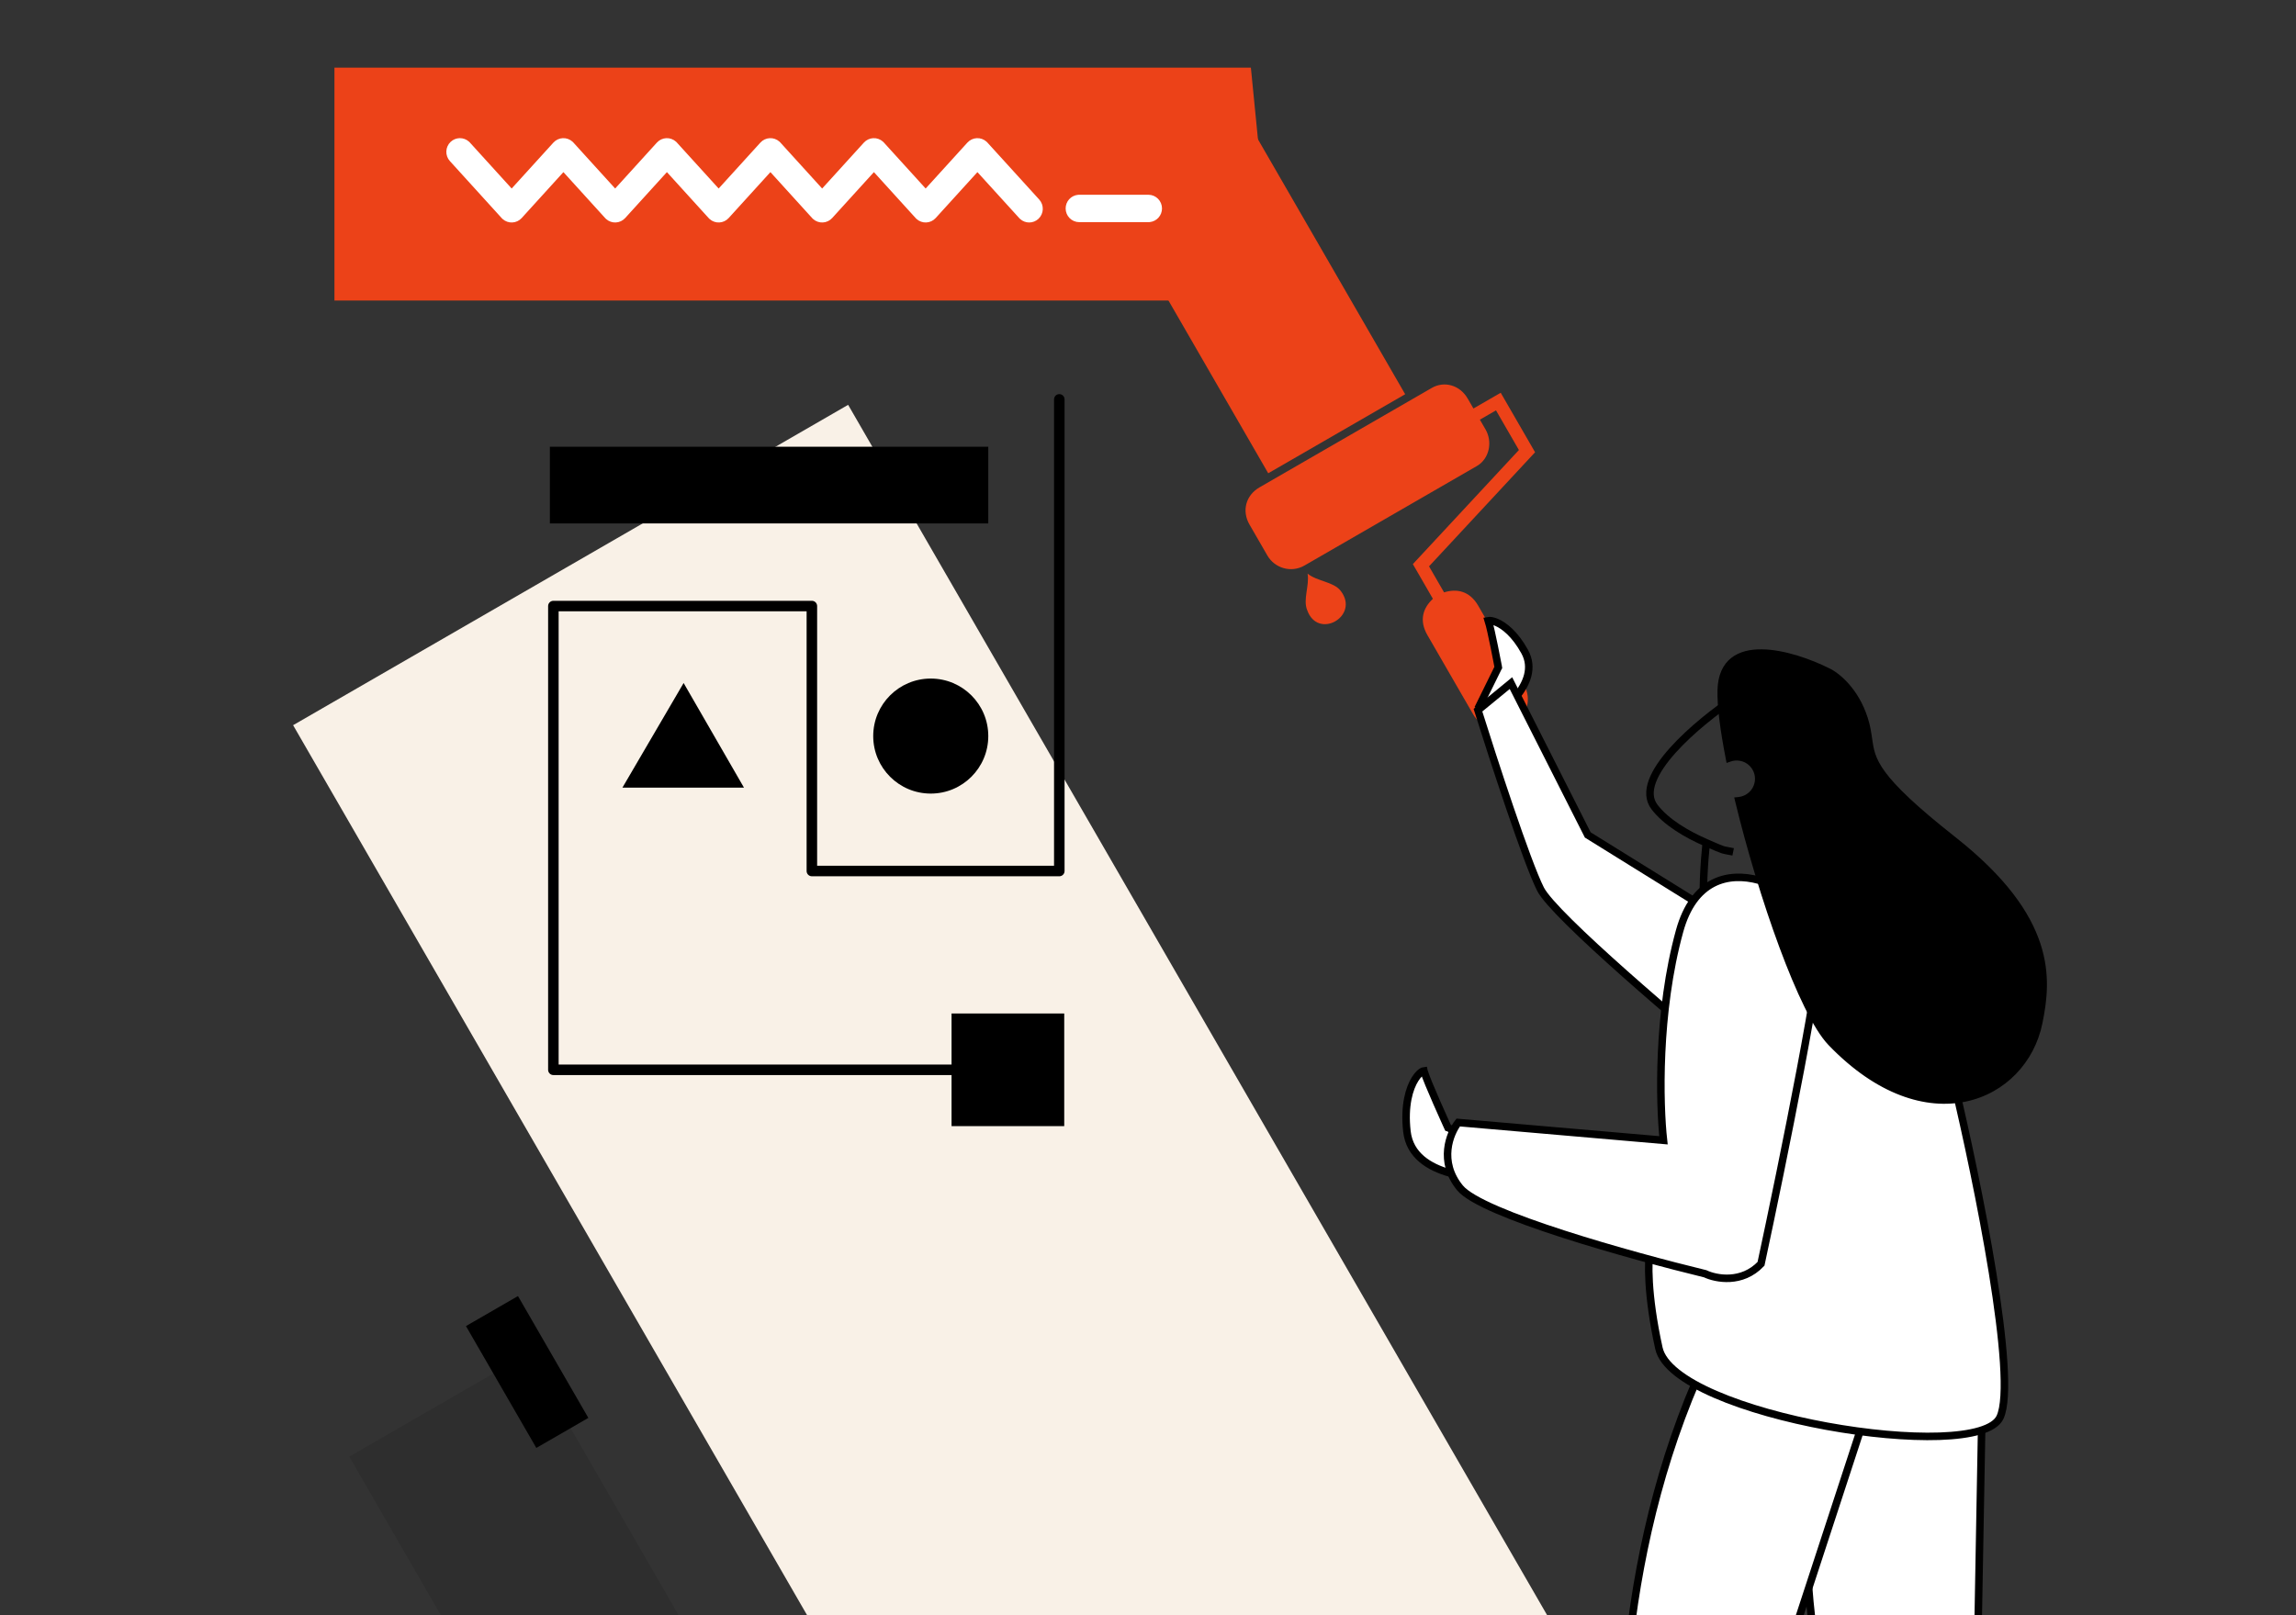 <?xml version="1.0" encoding="UTF-8"?> <svg xmlns="http://www.w3.org/2000/svg" width="611" height="430" viewBox="0 0 611 430" fill="none"><rect x="0" y="0" width="611" height="430" fill="#333333" stroke="none"/><g clip-path="url(#clip0)"><rect x="288.199" y="40.595" width="42.079" height="98.592" transform="rotate(-30 288.199 40.595)" fill="#EC4218"></rect><rect x="78" y="193.04" width="170.552" height="399.607" transform="rotate(-30 78 193.04)" fill="#F9F1E7"></rect><g clip-path="url(#clip1)"><path fill-rule="evenodd" clip-rule="evenodd" d="M335.158 129.74L381.022 103.26C384.321 101.355 388.485 102.471 390.58 106.1L392.104 108.74L399.363 104.549L408.507 120.387L380.288 150.757L384.288 157.687C387.639 156.632 391.092 157.278 393.378 161.238L405.57 182.355C407.665 185.984 406.41 190.668 402.78 192.764C398.821 195.05 394.137 193.795 392.041 190.165L379.849 169.048C377.563 165.089 378.73 161.775 381.319 159.401L375.985 150.162L404.204 119.792L398.108 109.233L393.819 111.71L395.343 114.349C397.248 117.649 396.323 122.142 393.023 124.047L347.159 150.527C343.53 152.622 339.176 151.177 337.271 147.877L332.508 139.628C330.413 135.999 331.528 131.835 335.158 129.74Z" fill="#EC4218"></path><path fill-rule="evenodd" clip-rule="evenodd" d="M347.972 152.697C348.506 155.908 346.679 159.603 347.873 162.433C350.744 170.454 361.963 163.977 356.782 157.289C354.928 154.84 350.486 154.765 347.972 152.697Z" fill="#EC4218"></path></g><path d="M397.827 190.717C397.822 190.72 397.818 190.724 397.813 190.727L393.685 187.868L398.572 177.95L398.719 177.651L398.658 177.324L397.675 177.508C398.658 177.324 398.658 177.324 398.658 177.324L398.658 177.323L398.658 177.322L398.656 177.316L398.652 177.295L398.637 177.21L398.576 176.889C398.523 176.611 398.447 176.212 398.354 175.726C398.166 174.755 397.909 173.437 397.627 172.05C397.101 169.459 396.471 166.519 396.059 165.221C396.426 165.154 397.153 165.206 398.169 165.629C400.24 166.493 403.171 168.768 405.756 173.479C408.12 177.788 406.248 182.059 403.45 185.488C402.07 187.179 400.521 188.588 399.309 189.577C398.705 190.071 398.19 190.456 397.827 190.717ZM395.883 165.275C395.883 165.275 395.884 165.274 395.885 165.273C395.884 165.274 395.883 165.275 395.883 165.275Z" fill="white" stroke="black" stroke-width="2"></path><path d="M395.623 313.585C395.7 313.586 395.773 313.587 395.841 313.587L398.199 307.161L385.597 300.281L385.305 300.122L385.166 299.819L386.076 299.404C385.166 299.819 385.166 299.819 385.166 299.819L385.166 299.819L385.165 299.817L385.162 299.81L385.151 299.785L385.105 299.685C385.066 299.598 385.007 299.469 384.933 299.305C384.784 298.977 384.57 298.504 384.311 297.929C383.793 296.778 383.093 295.213 382.368 293.558C380.935 290.289 379.351 286.557 378.923 285.055C378.921 285.049 378.919 285.044 378.918 285.039C378.872 285.044 378.797 285.06 378.686 285.105C378.186 285.309 377.396 285.948 376.596 287.216C375.027 289.704 373.633 294.3 374.402 301.167C375.12 307.578 380.364 310.714 385.836 312.247C388.544 313.006 391.217 313.34 393.22 313.484C394.22 313.556 395.047 313.579 395.623 313.585Z" fill="white" stroke="black" stroke-width="2"></path><path d="M525.07 506.665L527.545 369.089L483.244 368.547C473.747 426.384 491.27 483.017 501.218 504.104L525.07 506.665Z" fill="white" stroke="black" stroke-width="2"></path><path d="M455.446 501.807L498.23 371.028L456.043 357.495C429.973 409.99 430.085 469.272 433.399 492.351L455.446 501.807Z" fill="white" stroke="black" stroke-width="2"></path><path d="M422.525 222.251L455.931 242.991L480.208 256.226L464.72 286.703C447.971 272.995 413.57 243.8 409.953 236.678C406.336 229.556 397.348 201.956 393.306 189.046L402.087 181.838L422.525 222.251Z" fill="white" stroke="black" stroke-width="2"></path><path d="M461.889 185.626C452.151 192.085 434.204 206.977 440.327 214.872C443.42 218.862 448.716 222.023 454.05 224.346M461.216 226.756C457.948 226.094 459.272 226.621 454.05 224.346M454.05 224.346C453.573 228.895 452.833 238.903 453.695 242.538" stroke="black" stroke-width="2"></path><path d="M532.247 377.25C536.979 367.026 526.17 314.12 520.174 288.945L459.184 246.645L439.086 332.763C438.547 335.427 438.265 344.378 441.455 358.868C445.442 376.981 526.332 390.03 532.247 377.25Z" fill="white" stroke="black" stroke-width="2"></path><path d="M484.578 247.793C485.533 254.908 474.345 309.839 468.632 336.415C463.553 341.777 456.618 340.417 453.785 339.067C434.435 334.373 394.293 323.228 388.527 316.204C382.761 309.179 385.811 301.677 388.057 298.803L442.674 303.538C441.61 294.004 440.977 269.516 446.964 247.832C454.449 220.727 483.383 238.898 484.578 247.793Z" fill="white" stroke="black" stroke-width="2"></path><path fill-rule="evenodd" clip-rule="evenodd" d="M486.336 178.787C477.072 174.138 458.444 168.614 458.051 183.71C457.941 187.898 458.763 194.264 460.232 201.765C461.193 201.43 462.254 201.341 463.324 201.557C466.502 202.201 468.557 205.299 467.913 208.477C467.39 211.064 465.239 212.907 462.743 213.155C468.866 238.434 479.686 269.554 487.318 277.493C512.727 303.922 538.49 292.19 542.541 272.174C544.871 260.665 546.441 244.676 519.752 223.631C498.672 207.01 498.034 202.536 497.195 196.658C496.972 195.094 496.734 193.43 496.094 191.412C493.656 183.73 488.573 179.795 486.336 178.787Z" fill="black"></path><path d="M458.051 183.71L459.05 183.736L459.05 183.736L458.051 183.71ZM486.336 178.787L485.926 179.699L485.906 179.69L485.888 179.681L486.336 178.787ZM460.232 201.765L460.561 202.709L459.472 203.089L459.25 201.957L460.232 201.765ZM462.743 213.155L461.771 213.391L461.501 212.274L462.644 212.16L462.743 213.155ZM487.318 277.493L488.039 276.8L488.039 276.8L487.318 277.493ZM542.541 272.174L543.521 272.372L542.541 272.174ZM519.752 223.631L519.133 224.417L519.752 223.631ZM497.195 196.658L496.205 196.799L496.205 196.799L497.195 196.658ZM496.094 191.412L495.141 191.715L495.141 191.715L496.094 191.412ZM457.051 183.684C457.155 179.691 458.48 176.892 460.715 175.133C462.913 173.402 465.831 172.805 468.88 172.844C474.965 172.922 482.097 175.541 486.785 177.893L485.888 179.681C481.311 177.384 474.497 174.917 468.854 174.844C466.038 174.808 463.647 175.37 461.952 176.704C460.295 178.009 459.143 180.181 459.05 183.736L457.051 183.684ZM459.25 201.957C457.779 194.444 456.939 187.987 457.051 183.684L459.05 183.736C458.944 187.808 459.747 194.084 461.213 201.573L459.25 201.957ZM463.126 202.538C462.236 202.358 461.357 202.432 460.561 202.709L459.903 200.821C461.029 200.428 462.272 200.324 463.523 200.577L463.126 202.538ZM466.933 208.278C467.467 205.642 465.762 203.071 463.126 202.538L463.523 200.577C467.242 201.33 469.647 204.956 468.894 208.675L466.933 208.278ZM462.644 212.16C464.716 211.954 466.499 210.423 466.933 208.278L468.894 208.675C468.28 211.705 465.763 213.86 462.842 214.151L462.644 212.16ZM486.597 278.186C484.577 276.084 482.414 272.534 480.223 268.088C478.019 263.618 475.747 258.16 473.527 252.174C469.088 240.202 464.841 226.065 461.771 213.391L463.715 212.92C466.768 225.525 470.993 239.587 475.403 251.479C477.607 257.426 479.853 262.816 482.017 267.204C484.191 271.615 486.243 274.932 488.039 276.8L486.597 278.186ZM543.521 272.372C541.42 282.75 533.679 291.011 523.145 293.229C512.593 295.451 499.468 291.574 486.597 278.186L488.039 276.8C500.577 289.841 513.038 293.313 522.733 291.272C532.444 289.227 539.61 281.614 541.561 271.976L543.521 272.372ZM520.371 222.846C533.817 233.448 540.246 242.858 542.978 251.166C545.713 259.482 544.697 266.565 543.521 272.372L541.561 271.976C542.715 266.274 543.649 259.608 541.079 251.791C538.506 243.967 532.377 234.86 519.133 224.417L520.371 222.846ZM498.185 196.517C498.396 197.994 498.583 199.289 499.057 200.696C499.527 202.091 500.292 203.629 501.688 205.522C504.503 209.338 509.842 214.544 520.371 222.846L519.133 224.417C508.583 216.098 503.063 210.755 500.079 206.709C498.575 204.671 497.706 202.95 497.161 201.334C496.621 199.729 496.414 198.261 496.205 196.799L498.185 196.517ZM497.047 191.11C497.715 193.214 497.961 194.951 498.185 196.517L496.205 196.799C495.982 195.237 495.754 193.646 495.141 191.715L497.047 191.11ZM486.747 177.875C489.238 178.998 494.521 183.152 497.047 191.11L495.141 191.715C492.79 184.308 487.907 180.592 485.926 179.699L486.747 177.875Z" fill="black"></path><path fill-rule="evenodd" clip-rule="evenodd" d="M89 80H324.653C332.338 80 338.345 73.37 337.59 65.722L332.877 18H89V80Z" fill="#EC4218"></path><path fill-rule="evenodd" clip-rule="evenodd" d="M148.913 39.455C149.432 38.884 150.295 38.85 150.854 39.354L150.955 39.455L163.703 53.489L176.452 39.455C176.971 38.884 177.834 38.85 178.394 39.354L178.495 39.455L191.244 53.489L203.997 39.455C204.515 38.884 205.379 38.85 205.938 39.354L206.039 39.455L218.787 53.489L231.539 39.455C232.058 38.884 232.921 38.85 233.48 39.354L233.581 39.455L246.329 53.488L259.087 39.455C259.606 38.884 260.469 38.851 261.028 39.354L261.129 39.455L274.907 54.612C275.43 55.188 275.397 56.087 274.833 56.621C274.305 57.121 273.497 57.123 272.968 56.647L272.866 56.545L260.107 42.51L247.35 56.545C246.831 57.116 245.968 57.149 245.409 56.646L245.308 56.545L232.559 42.51L219.808 56.545C219.289 57.116 218.426 57.15 217.867 56.646L217.766 56.545L205.017 42.51L192.265 56.545C191.747 57.116 190.883 57.15 190.324 56.646L190.223 56.545L177.474 42.51L164.724 56.545C164.205 57.116 163.342 57.15 162.783 56.646L162.682 56.545L149.933 42.511L137.183 56.545C136.665 57.116 135.801 57.15 135.242 56.646L135.141 56.545L121.371 41.387C120.848 40.812 120.882 39.913 121.446 39.379C121.975 38.879 122.782 38.877 123.312 39.353L123.414 39.455L136.162 53.489L148.913 39.455ZM305.608 54.068C306.377 54.068 307 54.704 307 55.489C307 56.228 306.448 56.835 305.742 56.904L305.608 56.91H287.201C286.432 56.91 285.808 56.274 285.808 55.489C285.808 54.751 286.36 54.144 287.067 54.075L287.201 54.068H305.608Z" stroke="white" stroke-width="4.448" stroke-linecap="round" stroke-linejoin="round"></path><path fill-rule="evenodd" clip-rule="evenodd" d="M262.996 195.935C262.996 204.391 256.141 211.246 247.686 211.246C239.231 211.246 232.377 204.391 232.377 195.935C232.377 187.48 239.231 180.626 247.686 180.626C256.141 180.626 262.996 187.48 262.996 195.935Z" fill="black"></path><path fill-rule="evenodd" clip-rule="evenodd" d="M253.223 299.765H283.207V269.781H253.223V299.765Z" fill="black"></path><path fill-rule="evenodd" clip-rule="evenodd" d="M146.33 139.331H262.994V118.916H146.33V139.331Z" fill="black"></path><path fill-rule="evenodd" clip-rule="evenodd" d="M165.635 209.665L181.922 181.811L197.985 209.665H165.635Z" fill="black"></path><path d="M281.896 104.912C282.624 104.912 283.222 105.467 283.289 106.177L283.296 106.311V231.857C283.296 232.585 282.741 233.183 282.031 233.251L281.896 233.257H216.051C215.324 233.257 214.726 232.702 214.658 231.992L214.652 231.857L214.652 162.729H148.662V283.374H268.214C268.942 283.374 269.539 283.93 269.607 284.639L269.614 284.774C269.614 285.501 269.059 286.099 268.349 286.167L268.214 286.173H147.263C146.535 286.173 145.938 285.618 145.87 284.909L145.863 284.774V161.33C145.863 160.602 146.418 160.004 147.128 159.937L147.263 159.93H216.051C216.779 159.93 217.377 160.485 217.444 161.195L217.451 161.33L217.451 230.458H280.497L280.497 106.311C280.497 105.584 281.052 104.986 281.762 104.918L281.896 104.912Z" fill="black"></path><rect x="92.953" y="387.746" width="54.792" height="128.379" transform="rotate(-30 92.953 387.746)" fill="black" fill-opacity="0.1"></rect><rect x="124" y="352.992" width="15.984" height="37.451" transform="rotate(-30 124 352.992)" fill="black"></rect></g><defs><clipPath id="clip0"><rect width="611" height="430" fill="white"></rect></clipPath><clipPath id="clip1"><rect width="88.392" height="88.392" fill="white" transform="translate(323.279 136.598) rotate(-30)"></rect></clipPath></defs></svg> 